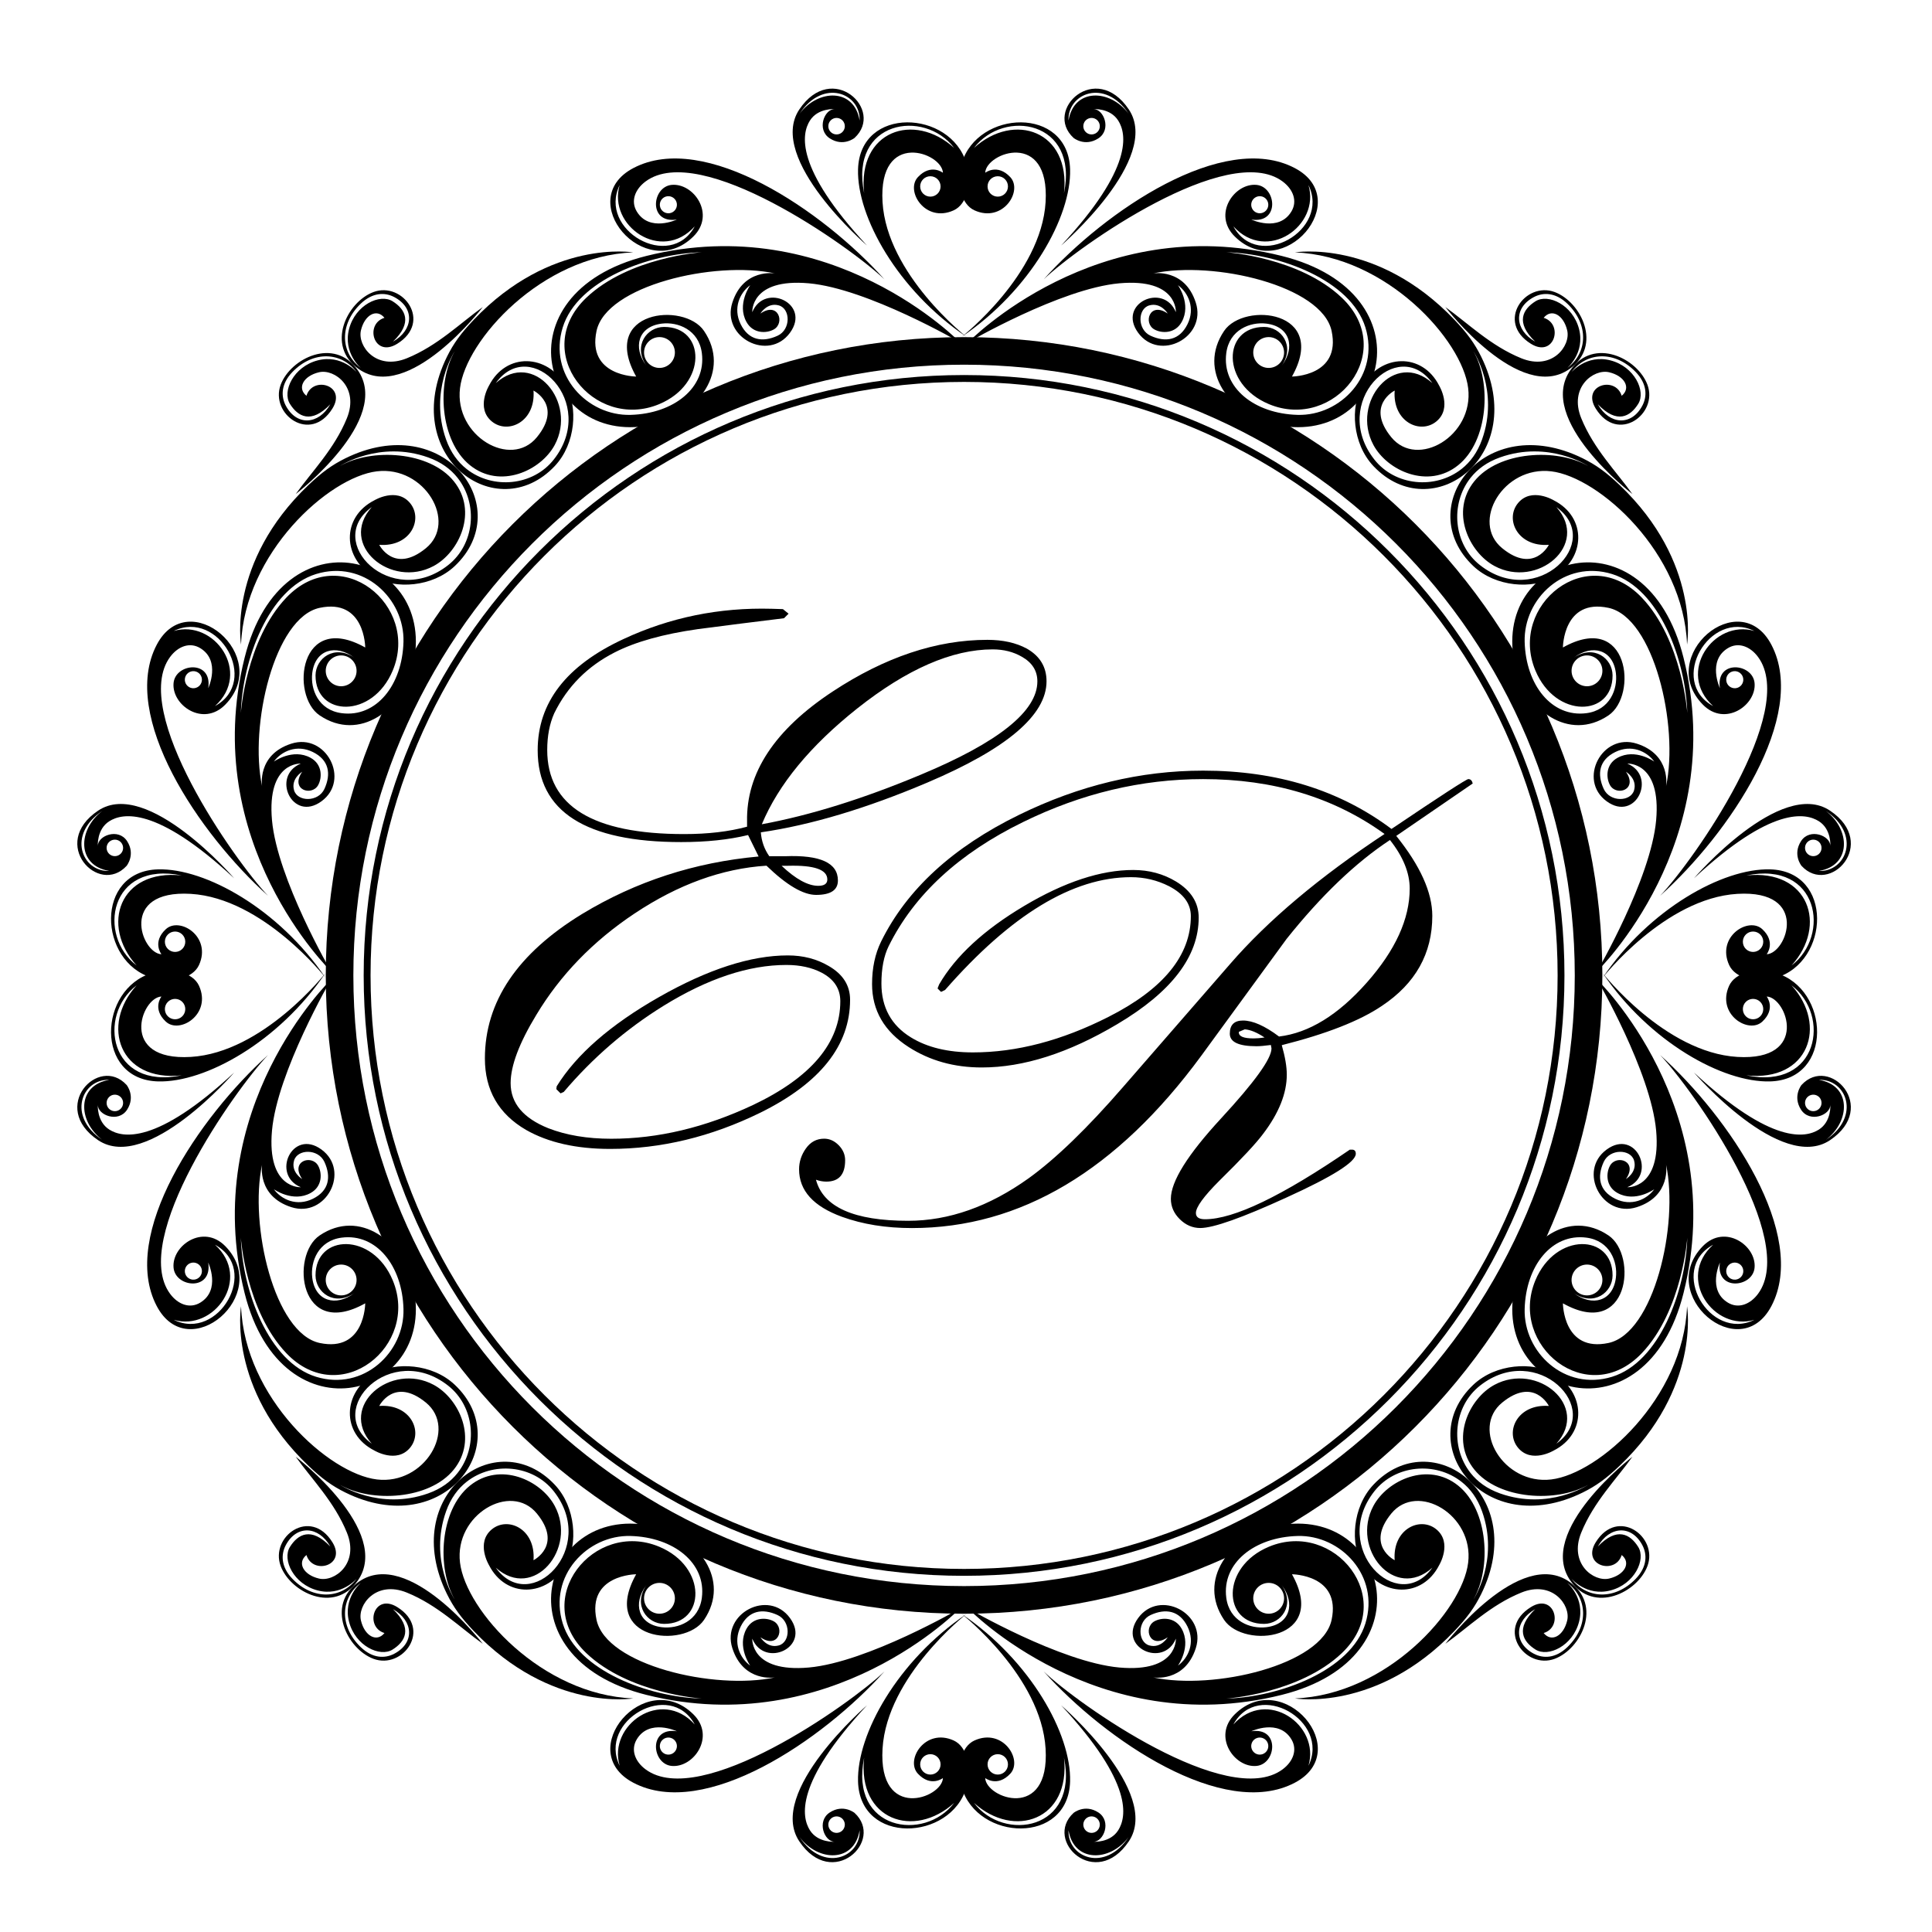 <svg xmlns="http://www.w3.org/2000/svg" xmlns:xlink="http://www.w3.org/1999/xlink" id="Camada_1" x="0px" y="0px" viewBox="0 0 500 500" style="enable-background:new 0 0 500 500;" xml:space="preserve"><style type="text/css">	.st0{fill-rule:evenodd;clip-rule:evenodd;}</style><g>	<path d="M331.72,270.49c0.87,3.03,1.3,5.57,1.3,7.63c0,4.82-2.03,9.91-6.08,15.26c-1.84,2.49-5.63,6.55-11.36,12.18  c-4.06,4.06-6.08,6.85-6.08,8.36c0,1.08,0.78,1.62,2.35,1.62c7.46,0,19.96-6,37.48-18.01h0.41c0.76-0.05,1.14,0.3,1.14,1.06  c0,2.12-5.98,5.89-17.93,11.32c-11.52,5.27-18.96,7.9-22.31,7.9c-2,0-3.77-0.76-5.31-2.28c-1.54-1.52-2.31-3.28-2.31-5.28  c0-4.5,4.34-11.44,13.02-20.84c8.68-9.4,13.02-15.43,13.02-18.08l-0.16-0.89c-1.62,0.22-2.87,0.32-3.73,0.32  c-4.6,0-6.9-1.08-6.9-3.24c0-2.27,1.14-3.41,3.41-3.41c2.54,0,5.65,1.38,9.33,4.14c7.73-0.92,15.3-5.57,22.71-13.95  c7.41-8.38,11.11-16.49,11.11-24.34c0-4.06-1.7-8.25-5.11-12.57c-8.87,5.84-17.79,14.37-26.77,25.62  c-7.36,10.05-14.71,20.13-22.07,30.23c-21.85,29.72-46.81,44.58-74.88,44.58c-6.71,0-12.74-0.97-18.09-2.91  c-7.41-2.7-11.11-6.79-11.11-12.29c0-1.94,0.59-3.75,1.78-5.42c1.19-1.67,2.76-2.51,4.71-2.51c1.41,0,2.66,0.57,3.77,1.7  c1.11,1.14,1.66,2.43,1.66,3.89c0,3.68-1.62,5.52-4.87,5.52c-0.87,0-1.76-0.16-2.68-0.49c1.89,7.09,9.84,10.63,23.85,10.63  c10.55,0,20.96-3.68,31.23-11.03c7.03-5.08,15.14-12.93,24.34-23.53l27.74-31.88c9.79-11.3,23.12-22.52,39.99-33.67  c-13.09-9.46-28.75-14.2-46.97-14.2c-15.95,0-31.48,3.71-46.57,11.11c-16.6,8.11-28.21,18.82-34.8,32.13  c-1.24,2.54-1.87,5.76-1.87,9.65c0,6.17,2.54,10.82,7.63,13.95c4.22,2.6,9.57,3.89,16.06,3.89c11.3,0,22.98-3.06,35.05-9.18  c14.22-7.2,21.34-15.9,21.34-26.09c0-3.2-1.87-5.77-5.6-7.72c-3.08-1.57-6.38-2.36-9.9-2.36c-15.04,0-31.07,9.73-48.11,29.2  l-1.05,0.49l-0.89-0.89l0.41-1.05c4.27-7.35,11.61-14.13,22.03-20.32c10.41-6.19,19.81-9.29,28.19-9.29c4.11,0,7.81,1,11.11,3  c3.89,2.38,5.84,5.49,5.84,9.33c0,10.06-7.03,19.25-21.09,27.58c-12.55,7.46-24.23,11.2-35.05,11.2c-7.14,0-13.44-1.76-18.9-5.27  c-6.33-4.06-9.49-9.49-9.49-16.31c0-4.16,0.78-7.84,2.35-11.03c6.65-13.47,18.55-24.39,35.7-32.77  c15.58-7.63,31.45-11.44,47.62-11.44c19.09,0,35.34,5.03,48.76,15.09c12.76-8.6,19.39-12.9,19.88-12.9c0.59,0,0.97,0.38,1.14,1.14  l-19.79,13.56c6.22,7.74,9.33,14.64,9.33,20.7c0,9.74-4.35,17.51-13.06,23.3C351.92,264.19,343.29,267.57,331.72,270.49z   M327.26,268.5c-1.95-1.3-3.65-2-5.11-2.11l-1.54,0.65v0.16c0,1.03,1.27,1.54,3.81,1.54C325.28,268.74,326.23,268.66,327.26,268.5z  "></path></g><g>	<path d="M141.62,194.1c0,14.51,11.81,21.76,35.42,21.76c6.19,0,11.62-0.64,16.3-1.91v-1.37c-0.24-12.51,7.13-23.71,22.13-33.6  c13.54-8.92,26.89-13.39,40.07-13.39c4.01,0,7.41,0.76,10.2,2.27c3.4,1.94,5.1,4.76,5.1,8.46c0,8.73-10.26,17.46-30.78,26.18  c-15.84,6.73-30.23,11.03-43.16,12.91c0.18,2.3,0.91,4.36,2.19,6.18h4.1c9.11-0.36,13.66,1.73,13.66,6.28  c0,2.49-1.88,3.73-5.65,3.73c-3.34,0-7.62-2.52-12.84-7.56c-11.47,0.73-22.86,4.86-34.15,12.38  c-10.75,7.16-19.21,15.91-25.41,26.23c-4.43,7.29-6.65,13.17-6.65,17.67c0,5.16,3.25,9.05,9.74,11.66  c4.67,1.82,10.11,2.73,16.3,2.73c12.08,0,24.31-2.91,36.7-8.74c15.06-7.16,22.58-16.12,22.58-26.86c0-3.22-1.61-5.68-4.83-7.38  c-2.55-1.33-5.59-2-9.11-2c-9.77,0-20.37,3.52-31.78,10.56c-9.71,6.01-18.34,13.45-25.86,22.31l-0.82,0.36l-1.09-1.09l0.09-0.73  c5.1-8.26,13.95-15.97,26.54-23.13c12.6-7.16,23.69-10.75,33.28-10.75c3.95,0,7.47,0.91,10.56,2.73c3.7,2.13,5.55,5.04,5.55,8.74  c0,11.84-7.74,21.58-23.22,29.23c-12.75,6.25-25.71,9.38-38.88,9.38c-8.74,0-16-1.64-21.76-4.92c-7.1-4.13-10.65-10.29-10.65-18.49  c0-14.69,8.41-27.17,25.22-37.43c13.84-8.38,29.05-13.33,45.62-14.84l-2.73-5.55c-5.04,1.22-10.81,1.82-17.3,1.82  c-24.77,0-37.15-7.92-37.15-23.77c0-12.32,7.41-21.92,22.22-28.78c11.96-5.58,24.74-8.2,38.34-7.83l2.91,0.09l1.46,1.18l-1.18,1.18  c-7.47,0.91-14.9,1.85-22.31,2.82c-8.99,1.28-16.15,3.28-21.49,6.01c-7.04,3.58-12.26,8.83-15.66,15.75  C142.23,187.3,141.62,190.46,141.62,194.1z M268.47,176.34c0-2.73-1.34-4.86-4.01-6.37c-2.19-1.27-4.71-1.91-7.56-1.91  c-10.5,0-22.19,5.1-35.06,15.3c-12.14,9.65-20.37,19.64-24.68,29.96c12.51-2.31,26.23-6.59,41.16-12.84  C258.42,192.1,268.47,184.05,268.47,176.34z M211.76,229.25c1.57,0,2.35-0.55,2.35-1.64c0-2.55-3.37-3.73-10.12-3.55h-1.72  C205.94,227.52,209.11,229.25,211.76,229.25z"></path></g><path d="M361.26,364.19c28.6-28.6,46.29-68.11,46.29-111.76c0-43.64-17.69-83.16-46.29-111.76c-28.6-28.6-68.11-46.29-111.76-46.29 c-43.64,0-83.16,17.69-111.76,46.29c-28.6,28.6-46.29,68.11-46.29,111.76c0,43.64,17.69,83.16,46.29,111.76 c28.6,28.6,68.11,46.29,111.76,46.29C293.14,410.48,332.66,392.79,361.26,364.19 M414.69,252.44c0,45.62-18.49,86.92-48.38,116.81 c-29.89,29.89-71.19,48.38-116.81,48.38c-45.62,0-86.91-18.49-116.81-48.38c-29.89-29.89-48.38-71.19-48.38-116.81 c0-45.62,18.49-86.92,48.38-116.81c29.89-29.89,71.19-48.38,116.81-48.38c45.62,0,86.91,18.49,116.81,48.38 C396.2,165.52,414.69,206.82,414.69,252.44z"></path><path class="st0" d="M420.79,305.14c0,0,2.97-1.76,2.11-4.78c-0.86-3.02-6.25-3.15-7.86,0.34c-1.79,3.9-1.18,7.49,2.98,9.54 c4.16,2.05,8.12,0.24,10.11-2.47c0,0-4.92,3.54-9.53,0.97c-3.08-1.71-2.98-5.19-1.93-7.07 C418.33,298.72,424.01,300.47,420.79,305.14 M407.31,334.67c4.74,3.55,10.13,2.16,10.88-4c0.51-4.14-1.56-9.59-7.63-10.37 c-8.96-1.16-15.68,7.29-15.98,18.46c-0.31,11.17,10.33,21.33,22.62,17.55c12.29-3.79,19.08-22.31,19.47-35.99 c0,0-1.29,18.89-11.79,29.9c-13.99,14.66-34.56-1.96-27.53-18.86c5.23-12.57,20.01-12.04,19.98-1.27 C417.31,334.48,412.5,338.17,407.31,334.67z M414.7,331.26c0,2.2-1.79,3.99-3.99,3.99c-2.2,0-3.99-1.79-3.99-3.99 c0-2.2,1.79-3.99,3.99-3.99C412.91,327.27,414.7,329.06,414.7,331.26z M413.35,253.52c0,0,34.3,33.23,22.35,81.11 c-9.73,38.99-50.47,26.88-43.54-2.26c2.64-11.09,13.78-19.63,24.13-12.63c7.61,5.14,5.3,27.14-11.81,17.56 c0,0,0.06,12.75,11.79,10.26c11.72-2.49,18.27-30.48,14.9-46.2c0,0,1.41,8.17-7.56,11.05c-8.98,2.89-15.39-9.37-7.81-14.91 c7.57-5.54,13.11,6.55,5.35,9.75c0,0,8.82,0.54,7.46-14.65C427.25,277.42,413.35,253.52,413.35,253.52z"></path><path class="st0" d="M456.33,261.15c0,1.46-1.18,2.64-2.64,2.64s-2.64-1.18-2.64-2.64c0-1.46,1.18-2.64,2.64-2.64 S456.33,259.7,456.33,261.15 M463.64,255c10.23,7.75,7.08,27.17-11.69,23.3C468.07,280.05,473.09,265.39,463.64,255z M414.8,251.87 c0,0,16.08,20.54,34.83,21.66c18.76,1.12,12.84-15.41,7.59-15.63c0,0,2.46,3.13-1.12,6.48c-3.57,3.35-11.95-1.9-8.6-9.27 c1.56-3.43,7-4.81,12.15-3.29c13.88,4.08,14.94,27.59-1.55,28.05C445.84,280.21,426.85,269.62,414.8,251.87z"></path><path class="st0" d="M451.15,329.24c-0.15,1.21-1.26,2.07-2.47,1.92c-1.21-0.15-2.07-1.26-1.92-2.47c0.15-1.21,1.26-2.07,2.47-1.92 C450.44,326.92,451.3,328.03,451.15,329.24 M443.36,322.14c-11.73,6.37-0.93,25.12,10.68,19.43 C443.54,344.67,433.74,330.82,443.36,322.14z M429.64,273.04c17.83,16.02,38.5,46.54,28.79,64.98 c-8.22,15.62-30.02-2.97-17.73-15.52c5.74-5.86,13.93-0.11,13.38,5.61c-0.5,5.16-10.1,6.09-8.97-1.35c0,0-3.34,7.09,2.08,10.37 c2.68,1.62,5.74,0.48,7.79-2.29C465.46,320.7,438.24,282.09,429.64,273.04z"></path><path class="st0" d="M471.41,285.35c0.05,1.18-0.87,2.17-2.05,2.22c-1.18,0.05-2.17-0.87-2.22-2.05c-0.05-1.18,0.87-2.17,2.05-2.22 C470.37,283.25,471.37,284.17,471.41,285.35 M470.73,279.47c7.03-0.29,11.05,9.39,1.78,15.54 C478.94,290.17,479.16,280.86,470.73,279.47z M438.4,277.57c0,0,22.46,26.05,35.2,17.51c12.74-8.54-0.13-22.17-7.37-14.29 c0,0-2.37,2.91-0.12,6.4c2.26,3.49,7.63,1.41,7.58-1.27c0,0,0.34,4.34-2.99,6.43C467.38,294.43,458.63,296.39,438.4,277.57z"></path><path class="st0" d="M420.79,199.73c0,0,2.97,1.76,2.11,4.78c-0.86,3.02-6.25,3.15-7.86-0.34c-1.79-3.9-1.18-7.49,2.98-9.54 c4.16-2.05,8.12-0.24,10.11,2.47c0,0-4.92-3.53-9.53-0.97c-3.08,1.71-2.98,5.19-1.93,7.07C418.33,206.15,424.01,204.4,420.79,199.73  M407.31,170.2c4.74-3.55,10.13-2.15,10.88,4c0.51,4.14-1.56,9.59-7.63,10.37c-8.96,1.16-15.68-7.29-15.98-18.46 c-0.31-11.17,10.33-21.33,22.62-17.55c12.29,3.79,19.08,22.31,19.47,35.99c0,0-1.29-18.9-11.79-29.9 c-13.99-14.66-34.56,1.96-27.53,18.86c5.23,12.57,20.01,12.04,19.98,1.27C417.31,170.39,412.5,166.7,407.31,170.2z M414.7,173.61 c0-2.2-1.79-3.99-3.99-3.99c-2.2,0-3.99,1.79-3.99,3.99c0,2.2,1.79,3.99,3.99,3.99C412.91,177.6,414.7,175.81,414.7,173.61z  M413.35,251.35c0,0,34.3-33.24,22.35-81.11c-9.73-38.99-50.47-26.88-43.54,2.26c2.64,11.09,13.78,19.63,24.13,12.63 c7.61-5.14,5.3-27.14-11.81-17.56c0,0,0.06-12.75,11.79-10.26c11.72,2.49,18.27,30.48,14.9,46.2c0,0,1.41-8.17-7.56-11.05 c-8.98-2.89-15.39,9.37-7.81,14.91c7.57,5.54,13.11-6.55,5.35-9.75c0,0,8.82-0.54,7.46,14.65 C427.25,227.45,413.35,251.35,413.35,251.35z"></path><path class="st0" d="M456.33,243.72c0-1.46-1.18-2.64-2.64-2.64s-2.64,1.18-2.64,2.64c0,1.46,1.18,2.64,2.64,2.64 S456.33,245.17,456.33,243.72 M463.64,249.87c10.23-7.75,7.08-27.17-11.69-23.3C468.07,224.82,473.09,239.48,463.64,249.87z  M414.8,252.99c0,0,16.08-20.54,34.83-21.66c18.76-1.12,12.84,15.41,7.59,15.63c0,0,2.46-3.13-1.12-6.47 c-3.57-3.35-11.95,1.9-8.6,9.26c1.56,3.43,7,4.81,12.15,3.29c13.88-4.08,14.94-27.59-1.55-28.05 C445.84,224.67,426.85,235.25,414.8,252.99z"></path><path class="st0" d="M451.15,175.63c-0.15-1.21-1.26-2.07-2.47-1.92c-1.21,0.15-2.07,1.26-1.92,2.47c0.15,1.21,1.26,2.07,2.47,1.92 C450.44,177.95,451.3,176.84,451.15,175.63 M443.36,182.73c-11.73-6.38-0.93-25.12,10.68-19.43 C443.54,160.2,433.74,174.05,443.36,182.73z M429.64,231.83c17.83-16.01,38.5-46.54,28.79-64.98c-8.22-15.62-30.02,2.97-17.73,15.51 c5.74,5.87,13.93,0.11,13.38-5.61c-0.5-5.15-10.1-6.09-8.97,1.35c0,0-3.34-7.09,2.08-10.37c2.68-1.62,5.74-0.48,7.79,2.29 C465.46,184.17,438.24,222.78,429.64,231.83z"></path><path class="st0" d="M471.41,219.52c0.05-1.18-0.87-2.17-2.05-2.22c-1.18-0.05-2.17,0.87-2.22,2.05c-0.05,1.18,0.87,2.17,2.05,2.22 C470.37,221.62,471.37,220.7,471.41,219.52 M470.73,225.4c7.03,0.29,11.05-9.39,1.78-15.54C478.94,214.7,479.16,224.01,470.73,225.4 z M438.4,227.3c0,0,22.46-26.05,35.2-17.51c12.74,8.54-0.13,22.17-7.37,14.29c0,0-2.37-2.91-0.12-6.4c2.26-3.49,7.63-1.41,7.58,1.27 c0,0,0.34-4.34-2.99-6.43C467.38,210.44,458.63,208.48,438.4,227.3z"></path><path class="st0" d="M196.79,423.72c0,0,1.76,2.97,4.78,2.11c3.02-0.86,3.15-6.25-0.34-7.86c-3.9-1.79-7.49-1.18-9.54,2.98 c-2.05,4.16-0.24,8.12,2.47,10.11c0,0-3.53-4.92-0.97-9.53c1.71-3.08,5.19-2.98,7.07-1.93 C203.21,421.27,201.46,426.95,196.79,423.72 M167.27,410.24c-3.55,4.74-2.15,10.13,4,10.88c4.14,0.51,9.59-1.56,10.37-7.63 c1.16-8.96-7.29-15.68-18.46-15.98c-11.17-0.31-21.34,10.33-17.55,22.62c3.79,12.29,22.31,19.08,35.99,19.47 c0,0-18.9-1.29-29.9-11.79c-14.66-13.99,1.96-34.56,18.86-27.53c12.57,5.23,12.04,20.01,1.27,19.98 C167.45,420.25,163.76,415.44,167.27,410.24z M170.67,417.63c-2.2,0-3.99-1.79-3.99-3.99c0-2.2,1.79-3.99,3.99-3.99 c2.2,0,3.99,1.79,3.99,3.99C174.66,415.84,172.88,417.63,170.67,417.63z M248.42,416.29c0,0-33.24,34.3-81.11,22.35 c-38.99-9.73-26.88-50.47,2.26-43.54c11.09,2.64,19.63,13.78,12.63,24.13c-5.14,7.61-27.14,5.3-17.56-11.81 c0,0-12.75,0.06-10.26,11.79c2.49,11.72,30.48,18.27,46.2,14.9c0,0-8.17,1.41-11.05-7.56c-2.89-8.98,9.37-15.39,14.91-7.81 c5.54,7.57-6.55,13.11-9.75,5.35c0,0-0.54,8.82,14.65,7.46C224.51,430.18,248.42,416.29,248.42,416.29z"></path><path class="st0" d="M240.78,459.26c-1.46,0-2.64-1.18-2.64-2.64c0-1.46,1.18-2.64,2.64-2.64c1.46,0,2.64,1.18,2.64,2.64 C243.42,458.08,242.24,459.26,240.78,459.26 M246.94,466.58c-7.75,10.23-27.17,7.08-23.3-11.69 C221.88,471.01,236.54,476.03,246.94,466.58z M250.06,417.74c0,0-20.54,16.07-21.66,34.83c-1.12,18.76,15.41,12.84,15.63,7.59 c0,0-3.12,2.46-6.47-1.12c-3.35-3.57,1.9-11.94,9.26-8.6c3.43,1.56,4.81,7,3.29,12.15c-4.08,13.88-27.59,14.94-28.05-1.55 C221.73,448.77,232.31,429.79,250.06,417.74z"></path><path class="st0" d="M172.7,454.08c-1.21-0.15-2.07-1.26-1.92-2.47c0.15-1.21,1.26-2.07,2.47-1.92c1.21,0.15,2.07,1.26,1.92,2.47 C175.01,453.37,173.91,454.23,172.7,454.08 M179.8,446.29c-6.38-11.72-25.12-0.93-19.43,10.68 C157.26,446.48,171.12,436.68,179.8,446.29z M228.89,432.58c-16.01,17.83-46.54,38.5-64.98,28.79 c-15.62-8.22,2.97-30.02,15.51-17.73c5.87,5.74,0.11,13.93-5.61,13.38c-5.15-0.5-6.09-10.1,1.36-8.97c0,0-7.09-3.34-10.37,2.08 c-1.62,2.68-0.48,5.74,2.29,7.79C181.23,468.39,219.85,441.18,228.89,432.58z"></path><path class="st0" d="M216.59,474.35c-1.18,0.05-2.17-0.87-2.22-2.05c-0.05-1.18,0.87-2.17,2.05-2.22c1.18-0.05,2.17,0.87,2.22,2.05 C218.68,473.31,217.77,474.3,216.59,474.35 M222.47,473.67c0.29,7.03-9.39,11.05-15.54,1.78 C211.76,481.88,221.08,482.1,222.47,473.67z M224.37,441.34c0,0-26.05,22.46-17.51,35.2c8.54,12.74,22.17-0.14,14.29-7.37 c0,0-2.91-2.37-6.4-0.11c-3.49,2.26-1.41,7.62,1.27,7.58c0,0-4.34,0.34-6.43-2.99C207.51,470.31,205.55,461.57,224.37,441.34z"></path><path class="st0" d="M302.21,423.72c0,0-1.76,2.97-4.78,2.11c-3.02-0.86-3.15-6.25,0.34-7.86c3.9-1.79,7.49-1.18,9.55,2.98 c2.05,4.16,0.24,8.12-2.47,10.11c0,0,3.54-4.92,0.97-9.53c-1.71-3.08-5.19-2.98-7.07-1.93 C295.79,421.27,297.54,426.95,302.21,423.72 M331.73,410.24c3.55,4.74,2.15,10.13-4,10.88c-4.14,0.51-9.59-1.56-10.37-7.63 c-1.16-8.96,7.29-15.68,18.46-15.98c11.17-0.31,21.33,10.33,17.55,22.62c-3.79,12.29-22.31,19.08-35.99,19.47 c0,0,18.89-1.29,29.9-11.79c14.66-13.99-1.96-34.56-18.86-27.53c-12.57,5.23-12.04,20.01-1.27,19.98 C331.54,420.25,335.24,415.44,331.73,410.24z M328.33,417.63c2.2,0,3.99-1.79,3.99-3.99c0-2.2-1.79-3.99-3.99-3.99 c-2.21,0-3.99,1.79-3.99,3.99C324.34,415.84,326.12,417.63,328.33,417.63z M250.58,416.29c0,0,33.24,34.3,81.11,22.35 c38.99-9.73,26.88-50.47-2.26-43.54c-11.09,2.64-19.63,13.78-12.63,24.13c5.14,7.61,27.14,5.3,17.56-11.81 c0,0,12.75,0.06,10.26,11.79c-2.49,11.72-30.48,18.27-46.2,14.9c0,0,8.17,1.41,11.05-7.56c2.89-8.98-9.37-15.39-14.91-7.81 c-5.54,7.57,6.55,13.11,9.75,5.35c0,0,0.54,8.82-14.65,7.46C274.49,430.18,250.58,416.29,250.58,416.29z"></path><path class="st0" d="M258.22,459.26c1.46,0,2.64-1.18,2.64-2.64c0-1.46-1.18-2.64-2.64-2.64c-1.46,0-2.64,1.18-2.64,2.64 C255.58,458.08,256.76,459.26,258.22,459.26 M252.06,466.58c7.75,10.23,27.17,7.08,23.3-11.69 C277.12,471.01,262.46,476.03,252.06,466.58z M248.94,417.74c0,0,20.54,16.07,21.66,34.83c1.12,18.76-15.41,12.84-15.63,7.59 c0,0,3.13,2.46,6.48-1.12c3.35-3.57-1.9-11.94-9.27-8.6c-3.43,1.56-4.81,7-3.29,12.15c4.08,13.88,27.59,14.94,28.05-1.55 C277.27,448.77,266.69,429.79,248.94,417.74z"></path><path class="st0" d="M326.3,454.08c1.21-0.15,2.07-1.26,1.92-2.47c-0.15-1.21-1.26-2.07-2.47-1.92c-1.21,0.15-2.07,1.26-1.92,2.47 C323.99,453.37,325.09,454.23,326.3,454.08 M319.2,446.29c6.38-11.72,25.12-0.93,19.43,10.68 C341.74,446.48,327.88,436.68,319.2,446.29z M270.11,432.58c16.01,17.83,46.54,38.5,64.98,28.79c15.62-8.22-2.97-30.02-15.51-17.73 c-5.87,5.74-0.11,13.93,5.61,13.38c5.16-0.5,6.09-10.1-1.35-8.97c0,0,7.09-3.34,10.37,2.08c1.62,2.68,0.48,5.74-2.29,7.79 C317.77,468.39,279.15,441.18,270.11,432.58z"></path><path class="st0" d="M282.41,474.35c1.18,0.05,2.17-0.87,2.22-2.05c0.05-1.18-0.87-2.17-2.05-2.22c-1.18-0.05-2.17,0.87-2.22,2.05 C280.32,473.31,281.23,474.3,282.41,474.35 M276.53,473.67c-0.29,7.03,9.39,11.05,15.55,1.78 C287.24,481.88,277.92,482.1,276.53,473.67z M274.63,441.34c0,0,26.05,22.46,17.51,35.2c-8.54,12.74-22.17-0.14-14.29-7.37 c0,0,2.91-2.37,6.4-0.11s1.41,7.62-1.27,7.58c0,0,4.34,0.34,6.43-2.99C291.5,470.31,293.45,461.57,274.63,441.34z"></path><path class="st0" d="M78.21,199.73c0,0-2.97,1.76-2.11,4.78c0.86,3.02,6.25,3.15,7.86-0.34c1.79-3.9,1.18-7.49-2.98-9.54 c-4.16-2.05-8.12-0.24-10.11,2.47c0,0,4.92-3.53,9.53-0.97c3.08,1.71,2.98,5.19,1.93,7.07C80.67,206.15,74.99,204.4,78.21,199.73  M91.69,170.2c-4.74-3.55-10.13-2.15-10.88,4c-0.51,4.14,1.56,9.59,7.63,10.37c8.96,1.16,15.68-7.29,15.98-18.46 c0.31-11.17-10.33-21.33-22.62-17.55c-12.29,3.79-19.08,22.31-19.47,35.99c0,0,1.29-18.9,11.79-29.9 c13.99-14.66,34.56,1.96,27.53,18.86c-5.23,12.57-20.01,12.04-19.99,1.27C81.69,170.39,86.5,166.7,91.69,170.2z M84.3,173.61 c0-2.2,1.79-3.99,3.99-3.99c2.2,0,3.99,1.79,3.99,3.99c0,2.2-1.79,3.99-3.99,3.99C86.09,177.6,84.3,175.81,84.3,173.61z  M85.65,251.35c0,0-34.3-33.24-22.35-81.11c9.73-38.99,50.47-26.88,43.54,2.26c-2.64,11.09-13.78,19.63-24.13,12.63 c-7.61-5.14-5.3-27.14,11.81-17.56c0,0-0.06-12.75-11.79-10.26c-11.72,2.49-18.27,30.48-14.9,46.2c0,0-1.41-8.17,7.56-11.05 c8.98-2.89,15.39,9.37,7.81,14.91c-7.57,5.54-13.11-6.55-5.35-9.75c0,0-8.82-0.54-7.46,14.65 C71.75,227.45,85.65,251.35,85.65,251.35z"></path><path class="st0" d="M42.67,243.72c0-1.46,1.18-2.64,2.64-2.64c1.46,0,2.64,1.18,2.64,2.64c0,1.46-1.18,2.64-2.64,2.64 C43.85,246.36,42.67,245.17,42.67,243.72 M35.36,249.87c-10.23-7.75-7.08-27.17,11.69-23.3C30.93,224.82,25.91,239.48,35.36,249.87z  M84.2,252.99c0,0-16.08-20.54-34.83-21.66c-18.75-1.12-12.84,15.41-7.59,15.63c0,0-2.46-3.13,1.12-6.47 c3.57-3.35,11.95,1.9,8.6,9.26c-1.56,3.43-7,4.81-12.15,3.29c-13.88-4.08-14.94-27.59,1.55-28.05 C53.16,224.67,72.15,235.25,84.2,252.99z"></path><path class="st0" d="M47.85,175.63c0.15-1.21,1.26-2.07,2.47-1.92c1.21,0.15,2.07,1.26,1.92,2.47c-0.15,1.21-1.26,2.07-2.47,1.92 C48.56,177.95,47.7,176.84,47.85,175.63 M55.64,182.73c11.73-6.38,0.93-25.12-10.68-19.43C55.46,160.2,65.26,174.05,55.64,182.73z  M69.36,231.83c-17.83-16.01-38.5-46.54-28.79-64.98c8.22-15.62,30.02,2.97,17.73,15.51c-5.75,5.87-13.93,0.11-13.38-5.61 c0.5-5.15,10.1-6.09,8.97,1.35c0,0,3.34-7.09-2.08-10.37c-2.68-1.62-5.74-0.48-7.79,2.29C33.55,184.17,60.76,222.78,69.36,231.83z"></path><path class="st0" d="M27.59,219.52c-0.05-1.18,0.87-2.17,2.05-2.22c1.18-0.05,2.17,0.87,2.22,2.05c0.05,1.18-0.87,2.17-2.05,2.22 C28.63,221.62,27.64,220.7,27.59,219.52 M28.27,225.4c-7.03,0.29-11.05-9.39-1.78-15.54C20.06,214.7,19.84,224.01,28.27,225.4z  M60.6,227.3c0,0-22.46-26.05-35.2-17.51c-12.74,8.54,0.14,22.17,7.37,14.29c0,0,2.37-2.91,0.12-6.4c-2.26-3.49-7.63-1.41-7.57,1.27 c0,0-0.34-4.34,2.99-6.43C31.62,210.44,40.37,208.48,60.6,227.3z"></path><path class="st0" d="M78.21,305.14c0,0-2.97-1.76-2.11-4.78c0.86-3.02,6.25-3.15,7.86,0.34c1.79,3.9,1.18,7.49-2.98,9.54 c-4.16,2.05-8.12,0.24-10.11-2.47c0,0,4.92,3.54,9.53,0.97c3.08-1.71,2.98-5.19,1.93-7.07C80.67,298.72,74.99,300.47,78.21,305.14  M91.69,334.67c-4.74,3.55-10.13,2.16-10.88-4c-0.51-4.14,1.56-9.59,7.63-10.37c8.96-1.16,15.68,7.29,15.98,18.46 c0.31,11.17-10.33,21.33-22.62,17.55c-12.29-3.79-19.08-22.31-19.47-35.99c0,0,1.29,18.89,11.79,29.9 c13.99,14.66,34.56-1.96,27.53-18.86c-5.23-12.57-20.01-12.04-19.99-1.27C81.69,334.48,86.5,338.17,91.69,334.67z M84.3,331.26 c0,2.2,1.79,3.99,3.99,3.99c2.2,0,3.99-1.79,3.99-3.99c0-2.2-1.79-3.99-3.99-3.99C86.09,327.27,84.3,329.06,84.3,331.26z  M85.65,253.52c0,0-34.3,33.23-22.35,81.11c9.73,38.99,50.47,26.88,43.54-2.26c-2.64-11.09-13.78-19.63-24.13-12.63 c-7.61,5.14-5.3,27.14,11.81,17.56c0,0-0.06,12.75-11.79,10.26c-11.72-2.49-18.27-30.48-14.9-46.2c0,0-1.41,8.17,7.56,11.05 c8.98,2.89,15.39-9.37,7.81-14.91c-7.57-5.54-13.11,6.55-5.35,9.75c0,0-8.82,0.54-7.46-14.65 C71.75,277.42,85.65,253.52,85.65,253.52z"></path><path class="st0" d="M42.67,261.15c0,1.46,1.18,2.64,2.64,2.64c1.46,0,2.64-1.18,2.64-2.64c0-1.46-1.18-2.64-2.64-2.64 C43.85,258.51,42.67,259.7,42.67,261.15 M35.36,255c-10.23,7.75-7.08,27.17,11.69,23.3C30.93,280.05,25.91,265.39,35.36,255z  M84.2,251.87c0,0-16.08,20.54-34.83,21.66c-18.75,1.12-12.84-15.41-7.59-15.63c0,0-2.46,3.13,1.12,6.48 c3.57,3.35,11.95-1.9,8.6-9.27c-1.56-3.43-7-4.81-12.15-3.29c-13.88,4.08-14.94,27.59,1.55,28.05 C53.16,280.21,72.15,269.62,84.2,251.87z"></path><path class="st0" d="M47.85,329.24c0.15,1.21,1.26,2.07,2.47,1.92c1.21-0.15,2.07-1.26,1.92-2.47c-0.15-1.21-1.26-2.07-2.47-1.92 C48.56,326.92,47.7,328.03,47.85,329.24 M55.64,322.14c11.73,6.37,0.93,25.12-10.68,19.43C55.46,344.67,65.26,330.82,55.64,322.14z  M69.36,273.04c-17.83,16.02-38.5,46.54-28.79,64.98c8.22,15.62,30.02-2.97,17.73-15.52c-5.75-5.86-13.93-0.11-13.38,5.61 c0.5,5.16,10.1,6.09,8.97-1.35c0,0,3.34,7.09-2.08,10.37c-2.68,1.62-5.74,0.48-7.79-2.29C33.55,320.7,60.76,282.09,69.36,273.04z"></path><path class="st0" d="M27.59,285.35c-0.05,1.18,0.87,2.17,2.05,2.22c1.18,0.05,2.17-0.87,2.22-2.05c0.05-1.18-0.87-2.17-2.05-2.22 C28.63,283.25,27.64,284.17,27.59,285.35 M28.27,279.47c-7.03-0.29-11.05,9.39-1.78,15.54C20.06,290.17,19.84,280.86,28.27,279.47z  M60.6,277.57c0,0-22.46,26.05-35.2,17.51c-12.74-8.54,0.14-22.17,7.37-14.29c0,0,2.37,2.91,0.12,6.4 c-2.26,3.49-7.63,1.41-7.57-1.27c0,0-0.34,4.34,2.99,6.43C31.62,294.43,40.37,296.39,60.6,277.57z"></path><path class="st0" d="M302.21,81.15c0,0-1.76-2.97-4.78-2.11c-3.02,0.86-3.15,6.25,0.34,7.85c3.9,1.79,7.49,1.18,9.55-2.98 c2.05-4.16,0.24-8.12-2.47-10.11c0,0,3.54,4.91,0.97,9.53c-1.71,3.08-5.19,2.98-7.07,1.93C295.79,83.61,297.54,77.93,302.21,81.15  M331.73,94.63c3.55-4.74,2.15-10.13-4-10.88c-4.14-0.51-9.59,1.56-10.37,7.64c-1.16,8.96,7.29,15.68,18.46,15.98 c11.17,0.31,21.33-10.33,17.55-22.62c-3.79-12.29-22.31-19.08-35.99-19.47c0,0,18.89,1.29,29.9,11.79 c14.66,13.99-1.96,34.56-18.86,27.53c-12.57-5.23-12.04-20.01-1.27-19.99C331.54,84.62,335.24,89.43,331.73,94.63z M328.33,87.24 c2.2,0,3.99,1.79,3.99,3.99c0,2.2-1.79,3.99-3.99,3.99c-2.21,0-3.99-1.79-3.99-3.99C324.34,89.03,326.12,87.24,328.33,87.24z  M250.58,88.58c0,0,33.24-34.3,81.11-22.35c38.99,9.73,26.88,50.47-2.26,43.54c-11.09-2.64-19.63-13.78-12.63-24.13 c5.14-7.61,27.14-5.3,17.56,11.81c0,0,12.75-0.06,10.26-11.79c-2.49-11.72-30.48-18.27-46.2-14.9c0,0,8.17-1.41,11.05,7.56 c2.89,8.98-9.37,15.38-14.91,7.81c-5.54-7.57,6.55-13.12,9.75-5.35c0,0,0.54-8.82-14.65-7.46 C274.49,74.69,250.58,88.58,250.58,88.58z"></path><path class="st0" d="M258.22,45.61c1.46,0,2.64,1.18,2.64,2.64c0,1.46-1.18,2.64-2.64,2.64c-1.46,0-2.64-1.18-2.64-2.64 C255.58,46.79,256.76,45.61,258.22,45.61 M252.06,38.29c7.75-10.23,27.17-7.08,23.3,11.69C277.12,33.86,262.46,28.84,252.06,38.29z  M248.94,87.13c0,0,20.54-16.08,21.66-34.83c1.12-18.76-15.41-12.84-15.63-7.59c0,0,3.13-2.46,6.48,1.12 c3.35,3.57-1.9,11.95-9.27,8.6c-3.43-1.56-4.81-7-3.29-12.15c4.08-13.88,27.59-14.94,28.05,1.55 C277.27,56.1,266.69,75.08,248.94,87.13z"></path><path class="st0" d="M326.3,50.79c1.21,0.15,2.07,1.26,1.92,2.47c-0.15,1.21-1.26,2.07-2.47,1.92c-1.21-0.15-2.07-1.26-1.92-2.47 C323.99,51.5,325.09,50.64,326.3,50.79 M319.2,58.58c6.38,11.72,25.12,0.93,19.43-10.68C341.74,58.39,327.88,68.19,319.2,58.58z  M270.11,72.29c16.01-17.83,46.54-38.5,64.98-28.79c15.62,8.22-2.97,30.02-15.51,17.73c-5.87-5.75-0.11-13.93,5.61-13.38 c5.16,0.5,6.09,10.1-1.35,8.97c0,0,7.09,3.34,10.37-2.08c1.62-2.68,0.48-5.74-2.29-7.79C317.77,36.48,279.15,63.69,270.11,72.29z"></path><path class="st0" d="M282.41,30.52c1.18-0.05,2.17,0.87,2.22,2.05c0.05,1.18-0.87,2.17-2.05,2.22c-1.18,0.05-2.17-0.87-2.22-2.05 C280.32,31.56,281.23,30.57,282.41,30.52 M276.53,31.2c-0.29-7.03,9.39-11.05,15.55-1.78C287.24,22.99,277.92,22.77,276.53,31.2z  M274.63,63.53c0,0,26.05-22.46,17.51-35.2c-8.54-12.74-22.17,0.14-14.29,7.37c0,0,2.91,2.37,6.4,0.11 c3.49-2.26,1.41-7.62-1.27-7.57c0,0,4.34-0.34,6.43,2.99C291.5,34.56,293.45,43.31,274.63,63.53z"></path><path class="st0" d="M196.79,81.15c0,0,1.76-2.97,4.78-2.11c3.02,0.86,3.15,6.25-0.34,7.85c-3.9,1.79-7.49,1.18-9.54-2.98 c-2.05-4.16-0.24-8.12,2.47-10.11c0,0-3.53,4.91-0.97,9.53c1.71,3.08,5.19,2.98,7.07,1.93C203.21,83.61,201.46,77.93,196.79,81.15  M167.27,94.63c-3.55-4.74-2.15-10.13,4-10.88c4.14-0.51,9.59,1.56,10.37,7.64c1.16,8.96-7.29,15.68-18.46,15.98 c-11.17,0.31-21.34-10.33-17.55-22.62c3.79-12.29,22.31-19.08,35.99-19.47c0,0-18.9,1.29-29.9,11.79 c-14.66,13.99,1.96,34.56,18.86,27.53c12.57-5.23,12.04-20.01,1.27-19.99C167.45,84.62,163.76,89.43,167.27,94.63z M170.67,87.24 c-2.2,0-3.99,1.79-3.99,3.99c0,2.2,1.79,3.99,3.99,3.99c2.2,0,3.99-1.79,3.99-3.99C174.66,89.03,172.88,87.24,170.67,87.24z  M248.42,88.58c0,0-33.24-34.3-81.11-22.35c-38.99,9.73-26.88,50.47,2.26,43.54c11.09-2.64,19.63-13.78,12.63-24.13 c-5.14-7.61-27.14-5.3-17.56,11.81c0,0-12.75-0.06-10.26-11.79c2.49-11.72,30.48-18.27,46.2-14.9c0,0-8.17-1.41-11.05,7.56 c-2.89,8.98,9.37,15.38,14.91,7.81c5.54-7.57-6.55-13.12-9.75-5.35c0,0-0.54-8.82,14.65-7.46 C224.51,74.69,248.42,88.58,248.42,88.58z"></path><path class="st0" d="M240.78,45.61c-1.46,0-2.64,1.18-2.64,2.64c0,1.46,1.18,2.64,2.64,2.64c1.46,0,2.64-1.18,2.64-2.64 C243.42,46.79,242.24,45.61,240.78,45.61 M246.94,38.29c-7.75-10.23-27.17-7.08-23.3,11.69C221.88,33.86,236.54,28.84,246.94,38.29z  M250.06,87.13c0,0-20.54-16.08-21.66-34.83c-1.12-18.76,15.41-12.84,15.63-7.59c0,0-3.12-2.46-6.47,1.12 c-3.35,3.57,1.9,11.95,9.26,8.6c3.43-1.56,4.81-7,3.29-12.15c-4.08-13.88-27.59-14.94-28.05,1.55 C221.73,56.1,232.31,75.08,250.06,87.13z"></path><path class="st0" d="M172.7,50.79c-1.21,0.15-2.07,1.26-1.92,2.47c0.15,1.21,1.26,2.07,2.47,1.92c1.21-0.15,2.07-1.26,1.92-2.47 C175.01,51.5,173.91,50.64,172.7,50.79 M179.8,58.58c-6.38,11.72-25.12,0.93-19.43-10.68C157.26,58.39,171.12,68.19,179.8,58.58z  M228.89,72.29c-16.01-17.83-46.54-38.5-64.98-28.79c-15.62,8.22,2.97,30.02,15.51,17.73c5.87-5.75,0.11-13.93-5.61-13.38 c-5.15,0.5-6.09,10.1,1.36,8.97c0,0-7.09,3.34-10.37-2.08c-1.62-2.68-0.48-5.74,2.29-7.79C181.23,36.48,219.85,63.69,228.89,72.29z"></path><path class="st0" d="M216.59,30.52c-1.18-0.05-2.17,0.87-2.22,2.05c-0.05,1.18,0.87,2.17,2.05,2.22c1.18,0.05,2.17-0.87,2.22-2.05 C218.68,31.56,217.77,30.57,216.59,30.52 M222.47,31.2c0.29-7.03-9.39-11.05-15.54-1.78C211.76,22.99,221.08,22.77,222.47,31.2z  M224.37,63.53c0,0-26.05-22.46-17.51-35.2c8.54-12.74,22.17,0.14,14.29,7.37c0,0-2.91,2.37-6.4,0.11 c-3.49-2.26-1.41-7.62,1.27-7.57c0,0-4.34-0.34-6.43,2.99C207.51,34.56,205.55,43.31,224.37,63.53z"></path><path class="st0" d="M411,120.59c0,0-10.18-6.71-22.81-2.21c-3.38,1.2-5.86,3.07-7.6,5.27c-5.39,6.81-4.42,17.23,2.44,22.61 c14.73,11.57,32.26-6.06,19.76-15.02c8.76,9.77-4.95,21.2-16.02,15.24c-6.63-3.57-11.53-14.13-5.21-21.94 C387.87,116.73,402.87,115.94,411,120.59 M436.61,166.81c0,0,3.6-21.21-17.45-41.28c-3.46-3.31-6.15-5.24-9.53-6.91 c-25.65-12.65-44.36,12.75-28.33,27.88c5.84,5.51,15.38,5.98,20.68,2.93c8.44-4.86,8.76-15.56,0.13-19.95c0,0-5.76-3.47-9.24,0.71 c-3.47,4.18-0.12,11.41,7.97,10.81c0,0-3.83,7.62-12.08,0.87c-8.25-6.75,0.31-21.39,12.71-19.89 C413.88,123.48,435.71,143.09,436.61,166.81z"></path><path class="st0" d="M413.51,104.62c3.01,5.32,8.71,5.7,11.53,0.36c1.27-2.4,1.27-5.61-1.72-8.71c-5.41-5.6-12.73-5.23-16.64,0.06 c0,0,3.9-4.68,10.12-3.06c6.22,1.62,9.22,7.98,7.17,11.25C421.92,107.8,418.5,109.84,413.51,104.62 M422.47,127.87 c0,0-25.1-19.26-16.02-32.13c6.06-8.59,17.35-3.01,19.91,3.84c2.83,7.6-7.69,15.33-13.39,6.15c-3.75-6.04,5.1-8.55,6.72-3.3 c2.49-2.01,0.78-5.14-3.25-6.09c-4.03-0.95-10.46,3.91-7.22,11.88C412.45,116.19,418.37,122.11,422.47,127.87z"></path><path class="st0" d="M381.34,90.94c0,0,6.71,10.18,2.21,22.81c-1.2,3.38-3.07,5.86-5.27,7.6c-6.81,5.39-17.23,4.42-22.61-2.44 c-11.57-14.73,6.06-32.26,15.02-19.76c-9.77-8.76-21.2,4.95-15.24,16.02c3.57,6.63,14.13,11.53,21.94,5.21 C385.21,114.07,386,99.07,381.34,90.94 M335.12,65.32c0,0,21.21-3.59,41.29,17.44c3.31,3.47,5.24,6.15,6.91,9.53 c12.65,25.65-12.75,44.35-27.88,28.33c-5.51-5.84-5.98-15.38-2.93-20.68c4.86-8.44,15.56-8.76,19.95-0.13c0,0,3.47,5.76-0.71,9.24 c-4.18,3.47-11.41,0.12-10.81-7.97c0,0-7.62,3.83-0.87,12.08c6.75,8.25,21.39-0.32,19.89-12.71 C378.46,88.05,358.84,66.23,335.12,65.32z"></path><path class="st0" d="M397.31,88.42c-5.32-3.01-5.7-8.7-0.36-11.53c2.4-1.27,5.6-1.27,8.7,1.72c5.6,5.41,5.23,12.73-0.06,16.64 c0,0,4.68-3.9,3.06-10.12c-1.62-6.22-7.98-9.22-11.25-7.17C394.13,80.01,392.09,83.43,397.31,88.42 M374.06,79.47 c0,0,19.26,25.1,32.13,16.02c8.59-6.06,3.01-17.35-3.84-19.91c-7.6-2.83-15.34,7.69-6.15,13.39c6.04,3.75,8.55-5.1,3.3-6.72 c2.01-2.49,5.14-0.78,6.09,3.25c0.95,4.03-3.91,10.46-11.88,7.22C385.75,89.49,379.82,83.57,374.06,79.47z"></path><path class="st0" d="M381.34,413.93c0,0,6.71-10.18,2.21-22.81c-1.2-3.38-3.07-5.86-5.27-7.6c-6.81-5.39-17.23-4.42-22.61,2.44 c-11.57,14.73,6.06,32.26,15.02,19.76c-9.77,8.76-21.2-4.95-15.24-16.02c3.57-6.63,14.13-11.53,21.94-5.21 C385.21,390.8,386,405.8,381.34,413.93 M335.12,439.55c0,0,21.21,3.59,41.29-17.45c3.31-3.47,5.24-6.15,6.91-9.53 c12.65-25.65-12.75-44.36-27.88-28.33c-5.51,5.84-5.98,15.38-2.93,20.68c4.86,8.44,15.56,8.76,19.95,0.13c0,0,3.47-5.76-0.71-9.24 c-4.18-3.47-11.41-0.12-10.81,7.97c0,0-7.62-3.83-0.87-12.08c6.75-8.25,21.39,0.32,19.89,12.71 C378.46,416.81,358.84,438.64,335.12,439.55z"></path><path class="st0" d="M397.31,416.45c-5.32,3.01-5.7,8.71-0.36,11.53c2.4,1.27,5.6,1.27,8.7-1.72c5.6-5.41,5.23-12.73-0.06-16.64 c0,0,4.68,3.9,3.06,10.12c-1.62,6.22-7.98,9.22-11.25,7.17C394.13,424.86,392.09,421.44,397.31,416.45 M374.06,425.41 c0,0,19.26-25.1,32.13-16.02c8.59,6.06,3.01,17.35-3.84,19.91c-7.6,2.83-15.34-7.69-6.15-13.39c6.04-3.75,8.55,5.1,3.3,6.72 c2.01,2.49,5.14,0.78,6.09-3.25c0.95-4.03-3.91-10.46-11.88-7.22C385.75,415.38,379.82,421.3,374.06,425.41z"></path><path class="st0" d="M411,384.28c0,0-10.18,6.71-22.81,2.21c-3.38-1.2-5.86-3.07-7.6-5.27c-5.39-6.81-4.42-17.23,2.44-22.62 c14.73-11.57,32.26,6.06,19.76,15.02c8.76-9.77-4.95-21.19-16.02-15.23c-6.63,3.57-11.53,14.13-5.21,21.94 C387.87,388.14,402.87,388.93,411,384.28 M436.61,338.06c0,0,3.6,21.21-17.45,41.28c-3.46,3.31-6.15,5.25-9.53,6.91 c-25.65,12.65-44.36-12.75-28.33-27.88c5.84-5.51,15.38-5.98,20.68-2.93c8.44,4.86,8.76,15.57,0.13,19.95c0,0-5.76,3.47-9.24-0.71 c-3.47-4.19-0.12-11.41,7.97-10.82c0,0-3.83-7.62-12.08-0.87c-8.25,6.75,0.31,21.39,12.71,19.89 C413.88,381.39,435.71,361.78,436.61,338.06z"></path><path class="st0" d="M413.51,400.25c3.01-5.32,8.71-5.7,11.53-0.36c1.27,2.4,1.27,5.6-1.72,8.71c-5.41,5.6-12.73,5.23-16.64-0.06 c0,0,3.9,4.68,10.12,3.06c6.22-1.62,9.22-7.98,7.17-11.25C421.92,397.07,418.5,395.03,413.51,400.25 M422.47,377 c0,0-25.1,19.26-16.02,32.13c6.06,8.59,17.35,3.01,19.91-3.84c2.83-7.6-7.69-15.33-13.39-6.15c-3.75,6.04,5.1,8.55,6.72,3.3 c2.49,2.01,0.78,5.15-3.25,6.09s-10.46-3.91-7.22-11.88C412.45,388.68,418.37,382.76,422.47,377z"></path><path class="st0" d="M88,384.28c0,0,10.18,6.71,22.81,2.21c3.38-1.2,5.86-3.07,7.6-5.27c5.39-6.81,4.42-17.23-2.44-22.62 c-14.73-11.57-32.26,6.06-19.76,15.02c-8.76-9.77,4.95-21.19,16.02-15.23c6.63,3.57,11.53,14.13,5.21,21.94 C111.13,388.14,96.13,388.93,88,384.28 M62.38,338.06c0,0-3.59,21.21,17.45,41.28c3.46,3.31,6.15,5.25,9.53,6.91 c25.65,12.65,44.35-12.75,28.33-27.88c-5.84-5.51-15.38-5.98-20.68-2.93c-8.44,4.86-8.76,15.57-0.13,19.95c0,0,5.76,3.47,9.24-0.71 c3.47-4.19,0.12-11.41-7.97-10.82c0,0,3.83-7.62,12.08-0.87c8.25,6.75-0.32,21.39-12.71,19.89 C85.12,381.39,63.29,361.78,62.38,338.06z"></path><path class="st0" d="M85.49,400.25c-3.01-5.32-8.7-5.7-11.53-0.36c-1.27,2.4-1.27,5.6,1.72,8.71c5.41,5.6,12.73,5.23,16.64-0.06 c0,0-3.9,4.68-10.12,3.06c-6.22-1.62-9.22-7.98-7.17-11.25C77.08,397.07,80.5,395.03,85.49,400.25 M76.53,377 c0,0,25.1,19.26,16.02,32.13c-6.06,8.59-17.35,3.01-19.91-3.84c-2.83-7.6,7.69-15.33,13.39-6.15c3.75,6.04-5.1,8.55-6.72,3.3 c-2.49,2.01-0.78,5.15,3.25,6.09c4.03,0.95,10.46-3.91,7.22-11.88C86.55,388.68,80.63,382.76,76.53,377z"></path><path class="st0" d="M117.66,413.93c0,0-6.71-10.18-2.21-22.81c1.2-3.38,3.07-5.86,5.27-7.6c6.81-5.39,17.23-4.42,22.61,2.44 c11.57,14.73-6.06,32.26-15.02,19.76c9.77,8.76,21.2-4.95,15.24-16.02c-3.57-6.63-14.13-11.53-21.94-5.21 C113.79,390.8,113,405.8,117.66,413.93 M163.88,439.55c0,0-21.21,3.59-41.28-17.45c-3.31-3.47-5.24-6.15-6.91-9.53 c-12.65-25.65,12.75-44.36,27.88-28.33c5.51,5.84,5.98,15.38,2.93,20.68c-4.86,8.44-15.56,8.76-19.95,0.13c0,0-3.47-5.76,0.71-9.24 c4.18-3.47,11.41-0.12,10.81,7.97c0,0,7.62-3.83,0.87-12.08c-6.75-8.25-21.39,0.32-19.89,12.71 C120.54,416.81,140.16,438.64,163.88,439.55z"></path><path class="st0" d="M101.69,416.45c5.32,3.01,5.7,8.71,0.36,11.53c-2.4,1.27-5.6,1.27-8.71-1.72c-5.6-5.41-5.23-12.73,0.06-16.64 c0,0-4.68,3.9-3.06,10.12c1.62,6.22,7.98,9.22,11.25,7.17C104.87,424.86,106.91,421.44,101.69,416.45 M124.94,425.41 c0,0-19.26-25.1-32.13-16.02c-8.59,6.06-3.01,17.35,3.84,19.91c7.6,2.83,15.34-7.69,6.15-13.39c-6.04-3.75-8.55,5.1-3.3,6.72 c-2.01,2.49-5.14,0.78-6.09-3.25c-0.95-4.03,3.91-10.46,11.88-7.22C113.25,415.38,119.17,421.3,124.94,425.41z"></path><path class="st0" d="M117.66,90.94c0,0-6.71,10.18-2.21,22.81c1.2,3.38,3.07,5.86,5.27,7.6c6.81,5.39,17.23,4.42,22.61-2.44 c11.57-14.73-6.06-32.26-15.02-19.76c9.77-8.76,21.2,4.95,15.24,16.02c-3.57,6.63-14.13,11.53-21.94,5.21 C113.79,114.07,113,99.07,117.66,90.94 M163.88,65.32c0,0-21.21-3.59-41.28,17.44c-3.31,3.47-5.24,6.15-6.91,9.53 c-12.65,25.65,12.75,44.35,27.88,28.33c5.51-5.84,5.98-15.38,2.93-20.68c-4.86-8.44-15.56-8.76-19.95-0.13c0,0-3.47,5.76,0.71,9.24 c4.18,3.47,11.41,0.12,10.81-7.97c0,0,7.62,3.83,0.87,12.08c-6.75,8.25-21.39-0.32-19.89-12.71 C120.54,88.05,140.16,66.23,163.88,65.32z"></path><path class="st0" d="M101.69,88.42c5.32-3.01,5.7-8.7,0.36-11.53c-2.4-1.27-5.6-1.27-8.71,1.72c-5.6,5.41-5.23,12.73,0.06,16.64 c0,0-4.68-3.9-3.06-10.12c1.62-6.22,7.98-9.22,11.25-7.17C104.87,80.01,106.91,83.43,101.69,88.42 M124.94,79.47 c0,0-19.26,25.1-32.13,16.02c-8.59-6.06-3.01-17.35,3.84-19.91c7.6-2.83,15.34,7.69,6.15,13.39c-6.04,3.75-8.55-5.1-3.3-6.72 c-2.01-2.49-5.14-0.78-6.09,3.25c-0.95,4.03,3.91,10.46,11.88,7.22C113.25,89.49,119.17,83.57,124.94,79.47z"></path><path class="st0" d="M88,120.59c0,0,10.18-6.71,22.81-2.21c3.38,1.2,5.86,3.07,7.6,5.27c5.39,6.81,4.42,17.23-2.44,22.61 c-14.73,11.57-32.26-6.06-19.76-15.02c-8.76,9.77,4.95,21.2,16.02,15.24c6.63-3.57,11.53-14.13,5.21-21.94 C111.13,116.73,96.13,115.94,88,120.59 M62.38,166.81c0,0-3.59-21.21,17.45-41.28c3.46-3.31,6.15-5.24,9.53-6.91 c25.65-12.65,44.35,12.75,28.33,27.88c-5.84,5.51-15.38,5.98-20.68,2.93c-8.44-4.86-8.76-15.56-0.13-19.95c0,0,5.76-3.47,9.24,0.71 c3.47,4.18,0.12,11.41-7.97,10.81c0,0,3.83,7.62,12.08,0.87c8.25-6.75-0.32-21.39-12.71-19.89 C85.12,123.48,63.29,143.09,62.38,166.81z"></path><path class="st0" d="M85.49,104.62c-3.01,5.32-8.7,5.7-11.53,0.36c-1.27-2.4-1.27-5.61,1.72-8.71c5.41-5.6,12.73-5.23,16.64,0.06 c0,0-3.9-4.68-10.12-3.06c-6.22,1.62-9.22,7.98-7.17,11.25C77.08,107.8,80.5,109.84,85.49,104.62 M76.53,127.87 c0,0,25.1-19.26,16.02-32.13c-6.06-8.59-17.35-3.01-19.91,3.84c-2.83,7.6,7.69,15.33,13.39,6.15c3.75-6.04-5.1-8.55-6.72-3.3 c-2.49-2.01-0.78-5.14,3.25-6.09c4.03-0.95,10.46,3.91,7.22,11.88C86.55,116.19,80.63,122.11,76.53,127.87z"></path><path d="M358.12,361.05c27.8-27.8,44.99-66.2,44.99-108.61c0-42.42-17.19-80.82-44.99-108.61c-27.8-27.8-66.2-44.99-108.62-44.99 s-80.82,17.19-108.61,44.99c-27.8,27.8-44.99,66.2-44.99,108.61c0,42.42,17.19,80.82,44.99,108.61 c27.8,27.8,66.2,44.99,108.61,44.99S330.32,388.85,358.12,361.05 M404.88,252.44c0,42.91-17.39,81.76-45.51,109.87 c-28.12,28.12-66.96,45.51-109.87,45.51c-42.91,0-81.75-17.39-109.87-45.51c-28.12-28.12-45.51-66.96-45.51-109.87 c0-42.91,17.39-81.75,45.51-109.87c28.12-28.12,66.97-45.51,109.87-45.51c42.91,0,81.75,17.39,109.87,45.51 C387.49,170.68,404.88,209.53,404.88,252.44z"></path></svg>